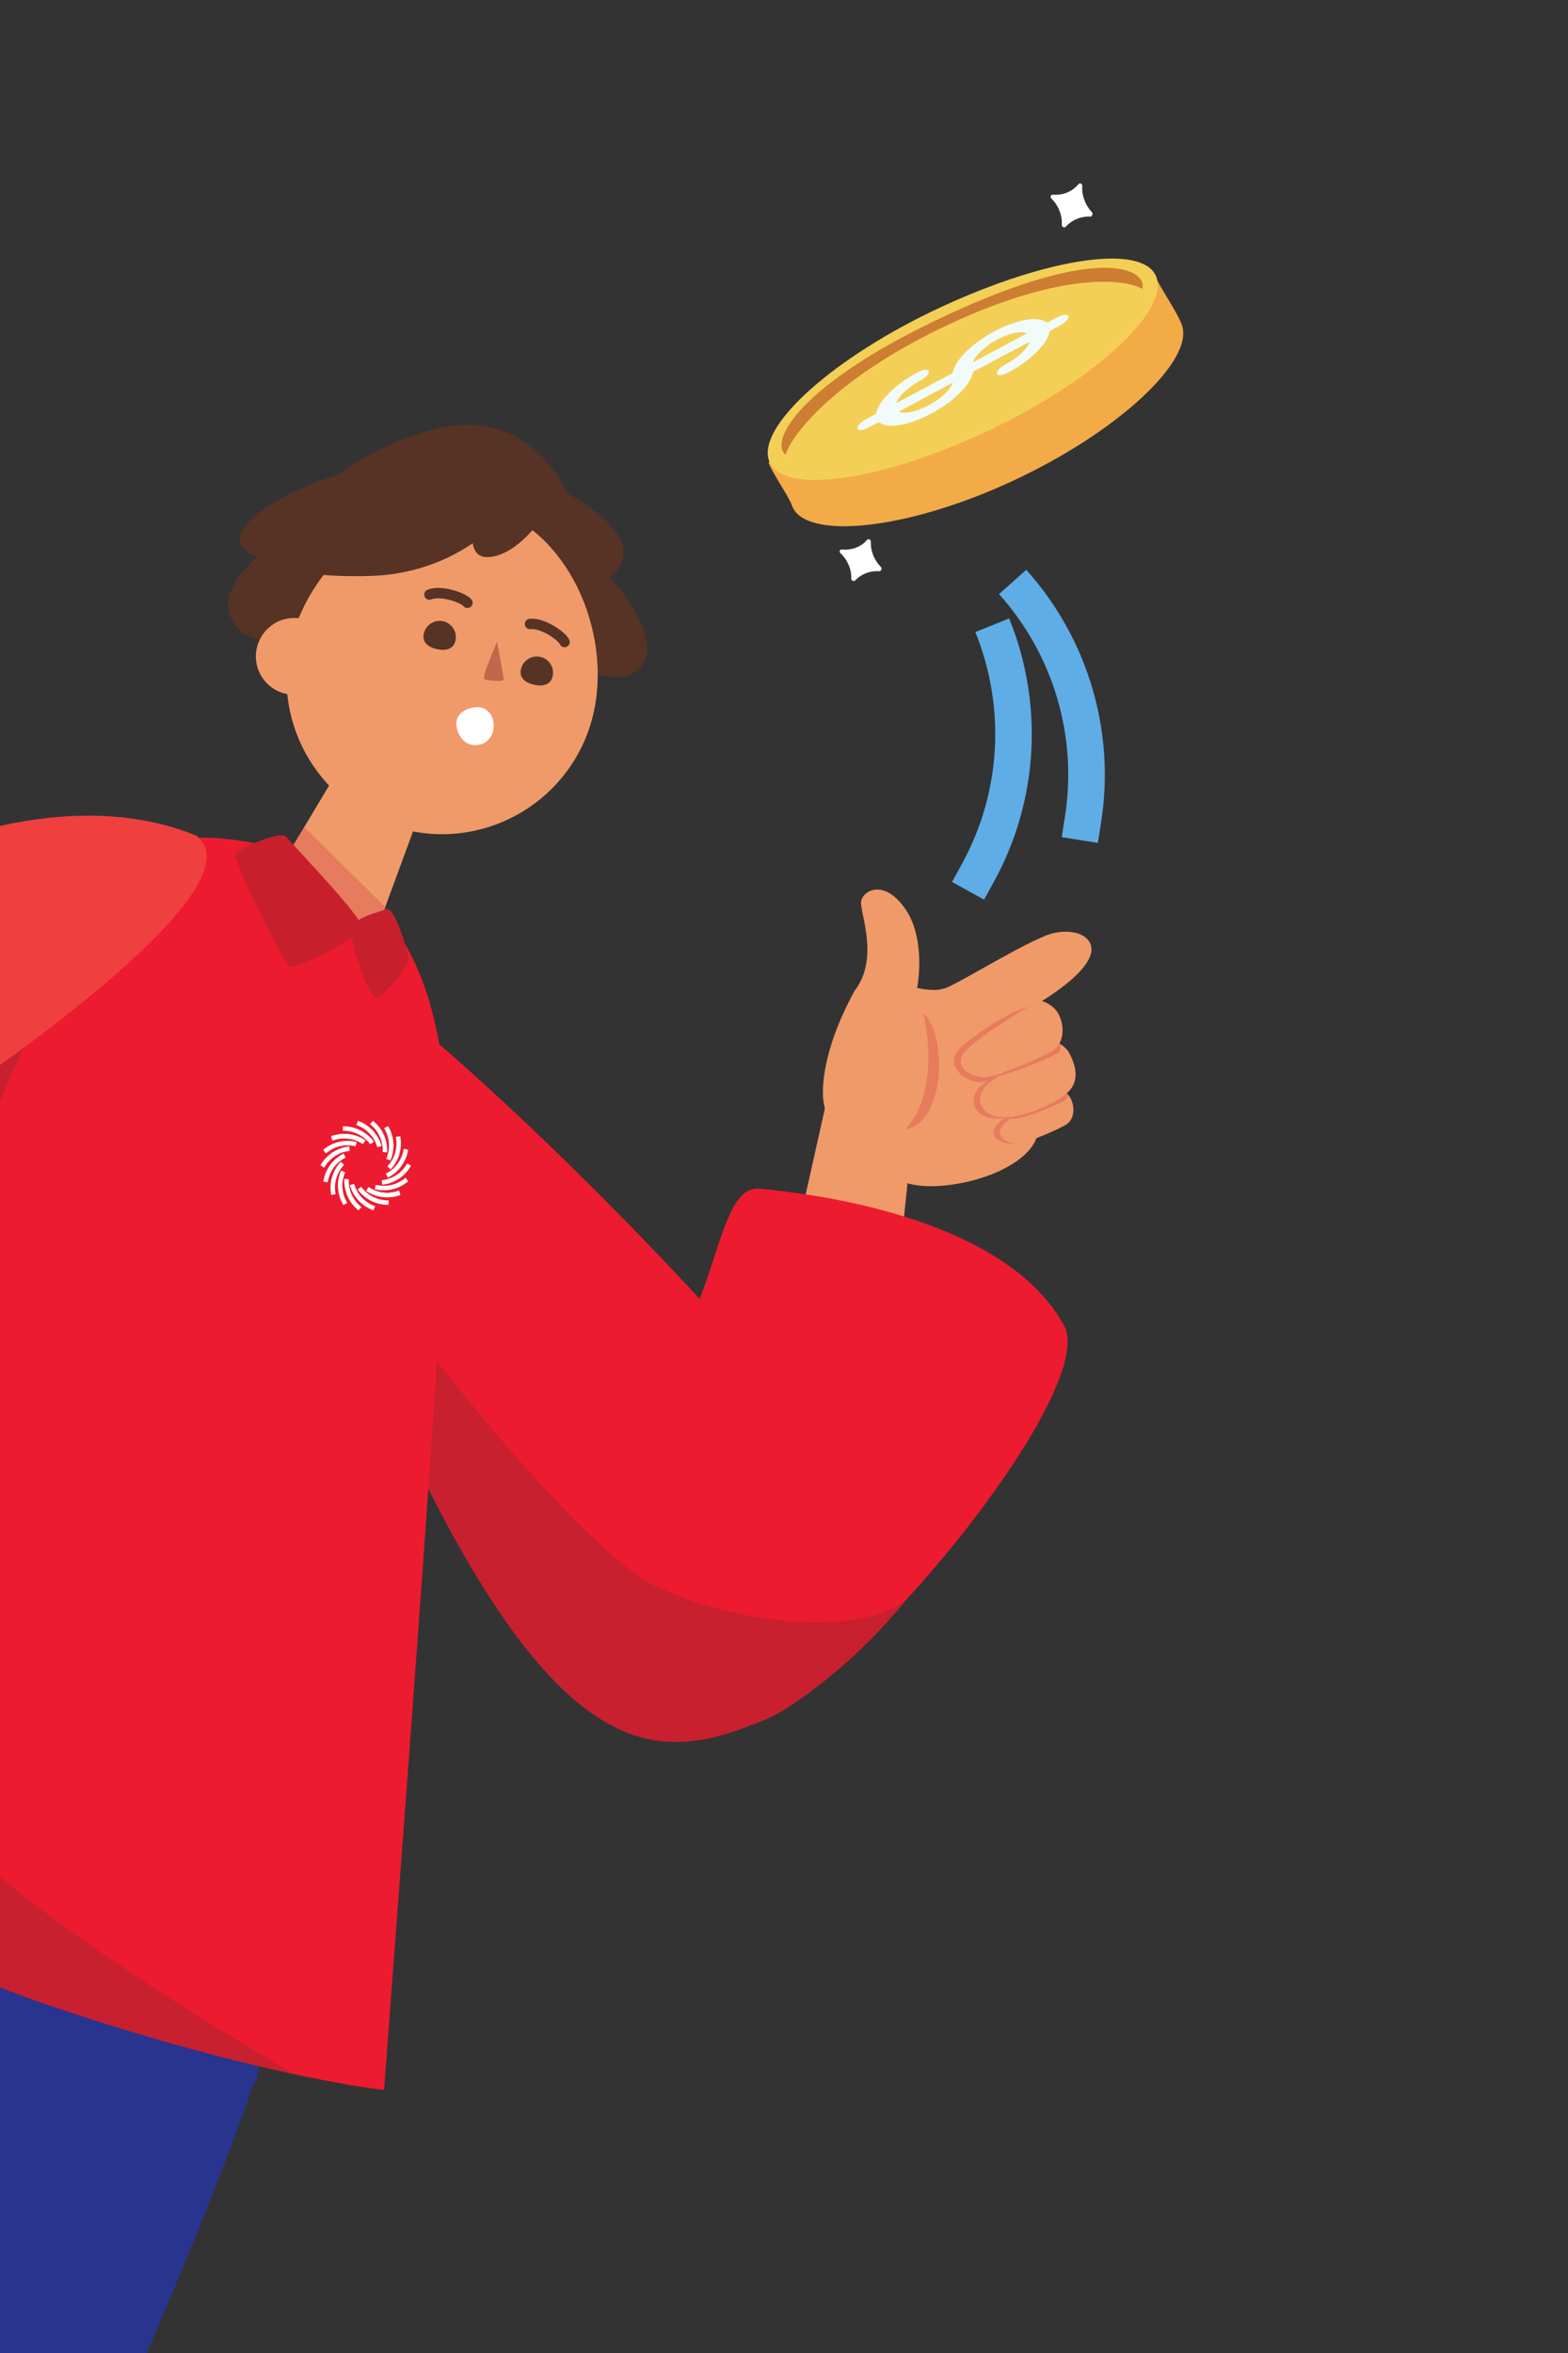 <svg width="400" height="600" viewBox="0 0 400 600" fill="none" xmlns="http://www.w3.org/2000/svg">
<rect x="0" y="0" width="400" height="600" fill="#333333" stroke="none"/>
<g clip-path="url(#clip0_6531_84426)">
<path d="M301.525 82.951C304.617 91.832 285.484 110.038 258.181 122.705C230.878 135.371 205.103 137.76 202.012 128.878C201.162 126.44 196.939 120.543 196.059 117.923C202.643 113.424 234.724 89.173 243.278 85.205C252.925 80.729 286.899 73.201 295.048 71.226C296.763 74.527 300.473 79.927 301.525 82.951Z" fill="#F3AB47"/>
<path d="M295.041 70.774C298.108 79.603 278.463 97.614 251.192 110.268C223.92 122.923 199.228 126.254 196.161 117.425C193.095 108.595 212.813 90.948 240.085 78.293C267.357 65.638 291.974 61.944 295.041 70.774Z" fill="#F4CF56"/>
<ellipse rx="50.184" ry="14.035" transform="matrix(0.92 -0.427 0.319 0.922 245.468 93.765)" fill="#F4CF56"/>
<path d="M242.338 82.59C214.3 95.621 202.131 110.244 200.407 115.962C196.227 112.699 203.481 98.046 241.57 80.344C280.938 62.047 292.764 68.699 291.398 73.672C287.297 71.239 271.542 69.016 242.338 82.59Z" fill="#CD7E32"/>
<path d="M262.571 87.265C262.401 87.241 262.289 87.344 262.172 87.406C257.646 89.813 253.122 92.224 248.593 94.622C248.304 94.774 248.16 94.947 248.075 95.297C247.7 96.856 246.78 98.098 245.753 99.237C243.041 102.247 239.846 104.339 236.444 106.023C234.258 107.105 232.026 107.925 229.731 108.337C228.134 108.623 226.55 108.755 225.078 108.171C224.948 108.119 224.803 108.079 224.708 107.982C224.33 107.597 223.944 107.729 223.471 107.993C222.47 108.543 221.485 109.161 220.424 109.517C220.051 109.642 219.681 109.712 219.307 109.66C218.645 109.569 218.518 109.129 218.973 108.488C219.42 107.854 220.001 107.418 220.631 107.073C221.485 106.605 222.347 106.152 223.205 105.695C223.369 105.607 223.515 105.542 223.565 105.292C223.831 103.926 224.577 102.807 225.42 101.754C226.908 99.899 228.666 98.437 230.533 97.13C231.966 96.129 233.42 95.181 234.988 94.533C235.43 94.352 235.879 94.284 236.321 94.306C236.955 94.343 237.12 94.747 236.75 95.372C236.302 96.134 235.624 96.567 234.931 96.948C233.761 97.592 232.627 98.313 231.565 99.181C230.54 100.02 229.575 100.945 228.888 102.166C228.766 102.386 228.762 102.385 228.71 102.701C228.864 102.73 228.985 102.609 229.115 102.54C233.627 100.138 238.135 97.735 242.649 95.339C242.932 95.19 243.085 95.022 243.167 94.664C243.443 93.469 244.09 92.453 244.833 91.509C246.469 89.428 248.434 87.812 250.525 86.401C253.996 84.063 257.637 82.355 261.506 81.61C263.056 81.313 264.597 81.195 266.044 81.711C266.225 81.777 266.431 81.831 266.567 81.964C266.956 82.339 267.34 82.199 267.814 81.948C268.872 81.38 269.9 80.697 271.035 80.374C271.411 80.267 271.787 80.232 272.147 80.308C272.594 80.4 272.707 80.772 272.456 81.238C272.206 81.7 271.856 82.052 271.456 82.346C270.416 83.107 269.275 83.594 268.178 84.193C267.891 84.351 267.75 84.525 267.667 84.871C267.308 86.359 266.45 87.571 265.471 88.667C262.866 91.587 259.819 93.701 256.518 95.322C255.974 95.588 255.413 95.722 254.849 95.654C254.285 95.585 254.141 95.168 254.487 94.602C254.927 93.88 255.556 93.431 256.228 93.073C257.666 92.308 259.035 91.393 260.296 90.273C261.111 89.551 261.867 88.748 262.403 87.739C262.475 87.599 262.586 87.466 262.571 87.265ZM261.908 85.039C261.702 84.874 261.482 84.841 261.26 84.806C260.152 84.623 259.025 84.831 257.908 85.158C255.861 85.758 253.913 86.725 252.075 88.043C250.926 88.866 249.858 89.793 248.964 90.962C248.658 91.362 248.353 91.779 248.195 92.402C252.816 89.918 257.338 87.491 261.908 85.039ZM243.088 97.56C238.437 100.056 233.907 102.488 229.313 104.953C229.699 105.123 230.061 105.194 230.442 105.213C231.83 105.288 233.205 104.918 234.565 104.404C237.216 103.401 239.659 101.913 241.749 99.669C242.279 99.103 242.743 98.47 243.088 97.56Z" fill="#F1FBFA"/>
<path d="M217.529 148.1C217.283 147.988 217.146 147.786 217.156 147.581C217.256 145.182 216.204 142.748 214.361 141.002C214.2 140.859 214.149 140.626 214.221 140.449L214.245 140.39C214.317 140.213 214.512 140.092 214.72 140.118C217.247 140.359 219.641 139.492 221.18 137.678C221.313 137.529 221.57 137.437 221.816 137.549C222.001 137.633 222.137 137.834 222.165 138.126C222.027 140.438 223.018 142.845 224.714 144.594C224.875 144.736 224.926 144.969 224.854 145.146L224.758 145.382C224.686 145.559 224.492 145.68 224.283 145.655C221.941 145.497 219.694 146.361 218.141 148.029C218.032 148.119 217.775 148.212 217.529 148.1Z" fill="white"/>
<path d="M271.24 57.924C270.994 57.812 270.86 57.604 270.874 57.39C271.017 54.883 270 52.362 268.174 50.576C268.014 50.43 267.967 50.188 268.043 50.001L268.068 49.939C268.143 49.753 268.342 49.623 268.552 49.645C271.095 49.846 273.524 48.893 275.109 46.968C275.246 46.809 275.506 46.707 275.752 46.819C275.937 46.903 276.071 47.111 276.093 47.415C275.913 49.833 276.869 52.326 278.547 54.118C278.706 54.264 278.754 54.506 278.678 54.692L278.577 54.94C278.502 55.127 278.303 55.257 278.093 55.235C275.735 55.117 273.454 56.065 271.858 57.838C271.746 57.934 271.486 58.036 271.24 57.924Z" fill="white"/>
<path d="M-115.627 918.779C-109.377 911.965 32.963 625.434 64.398 532.077C80.092 509.938 -29.83 453.759 -44.623 476.725C-59.416 499.691 -198.928 857.444 -202.306 868.369C-205.685 879.294 -195.435 885.294 -182.329 893.646C-173.505 899.269 -121.878 925.593 -115.627 918.779Z" fill="#29348F"/>
<path d="M-366.002 775.999C-361.715 767.806 -150.004 479.935 -80.319 399.427C-64.821 377.151 44.493 464.751 27.912 486.461C11.332 508.172 -270.049 830.064 -279.178 836.951C-288.308 843.837 -322.092 818.662 -332.971 808.797C-342.533 800.126 -370.29 784.191 -366.002 775.999Z" fill="#29348F"/>
<path d="M212.122 275.099L201.12 324.295L228.556 330.18L233.56 281.977L212.122 275.099Z" fill="#F09A69"/>
<path d="M241.301 251.921C238.017 253.19 233.017 251.814 230.927 250.967L229.198 255.588C232.617 259.664 233.625 270.043 236.567 269.271C240.245 268.305 274.124 254.447 278.141 243.708C279.627 239.738 275.566 236.548 268.959 237.891C263.465 239.009 245.407 250.335 241.301 251.921Z" fill="#F09A69"/>
<path d="M217.297 283.701C218.096 287.588 221.656 296.471 229.508 300.91C237.164 305.238 260.651 300.226 264.409 290.18C263.673 279.767 259.248 258.344 258.874 257.203C258.407 255.776 250.86 255.206 249.79 255.056C248.934 254.936 239.721 256.88 235.222 257.867L217.297 283.701Z" fill="#F09A69"/>
<path fill-rule="evenodd" clip-rule="evenodd" d="M269.179 260.591C268.052 257.728 265.283 256.59 264.039 256.379C258.853 256.728 246.525 264.95 244.052 268.298C241.578 271.646 245.652 275.75 249.986 275.998C250.468 275.964 251.12 275.832 251.89 275.626C251.554 275.88 251.213 276.134 250.869 276.385C246.826 279.342 247.712 284.142 252.71 285.118C253.693 285.31 254.865 285.311 256.141 285.163C255.17 285.939 254.414 286.632 254.025 287.159C252.243 289.571 254.716 291.486 257.838 291.664C260.321 291.493 268.997 287.701 270.503 286.615C272.008 285.529 272.682 283.142 271.667 280.563C271.415 279.922 271.048 279.4 270.635 278.982C270.748 278.876 270.856 278.77 270.957 278.665C274.279 275.212 271.96 270.659 271.064 268.899L271.047 268.866C270.671 268.127 269.953 267.451 269.233 266.918C270.016 265.227 270.114 262.968 269.179 260.591Z" fill="#E77B5E"/>
<path d="M273.349 280.57C272.537 278.507 270.542 277.687 269.646 277.535C266.959 278.839 257.489 284.753 255.707 287.166C253.925 289.578 256.397 291.492 259.519 291.671C262.002 291.5 270.678 287.708 272.184 286.622C273.69 285.536 274.363 283.149 273.349 280.57Z" fill="#F09A69"/>
<path d="M272.498 279.188C272.447 279.704 272.166 280.27 271.358 280.76C269.715 281.755 259.966 285.935 257.701 285.27C261.153 282.484 267.519 278.57 269.644 277.539C270.303 277.651 271.558 278.124 272.498 279.188Z" fill="#E77B5E"/>
<path d="M272.749 268.479C272.042 267.092 270.129 265.925 269.261 265.515L259.9 270.057C258.804 271.052 255.805 273.633 252.57 275.998C248.527 278.955 249.413 283.755 254.411 284.731C259.409 285.707 269.316 281.752 272.658 278.278C275.98 274.826 273.661 270.272 272.765 268.513L272.749 268.479Z" fill="#F09A69"/>
<path d="M270.391 266.161C270.571 266.624 270.746 267.666 270.074 268.358C269.267 269.19 260.199 273.027 254.642 274.437C257.026 272.583 259.043 270.839 259.899 270.062L269.259 265.519C269.549 265.656 269.954 265.876 270.391 266.161Z" fill="#E77B5E"/>
<path d="M270.394 259.344C269.268 256.481 266.499 255.343 265.255 255.132C261.526 256.942 248.383 265.15 245.91 268.498C243.436 271.845 246.868 274.503 251.201 274.75C254.647 274.513 266.688 269.251 268.778 267.743C270.868 266.236 271.803 262.923 270.394 259.344Z" fill="#F09A69"/>
<path d="M225.451 286.805C230.94 279.526 233.321 263.311 233.758 257.138C243.215 260.676 241.56 294.807 225.451 286.805Z" fill="#E77B5E"/>
<path d="M217.995 252.666C209.55 268.128 209.354 278.727 210.311 282.094C210.369 283.681 212.914 287.764 222.636 291.401C238.806 290.427 238.999 265.915 233.812 252.658C234.736 248.451 235.474 238.412 231.037 231.914C225.491 223.79 219.932 227.174 219.657 229.998C219.381 232.821 224.419 244.382 217.995 252.666Z" fill="#F09A69"/>
<path d="M151.254 432.474C134.617 405.921 36.675 244.471 44.822 229.101C68.645 212.415 187.637 337.118 202.594 359.763C226.414 395.826 185.754 424.705 170.549 412.207C141.899 388.658 171.14 464.213 151.254 432.474Z" fill="#ED1B2F"/>
<path d="M177.649 333.304C172.615 345.436 161.541 375.351 156.506 387.231C139.99 421.197 150.685 449.539 190.338 440.072C215.93 433.962 280.701 354.812 271.461 338.009C255.35 308.709 201.881 303.962 193.845 303.106C185.808 302.251 183.941 318.138 177.649 333.304Z" fill="#ED1B2F"/>
<path d="M167.83 404.767C146.944 395.316 92.115 325.343 73.189 293.331C132.93 457.772 164.643 451.173 195.68 438.303C200.694 436.223 217.612 425.012 231.718 407.281C224.603 415.364 194.712 416.932 167.83 404.767Z" fill="#C8202F"/>
<path fill-rule="evenodd" clip-rule="evenodd" d="M245.485 220.106L242.863 224.901L251.044 229.409L253.666 224.614C264.902 204.059 266.288 179.492 257.44 157.698L248.809 161.168C256.602 180.364 255.381 202.002 245.485 220.106Z" fill="#5FADE6"/>
<path fill-rule="evenodd" clip-rule="evenodd" d="M271.693 208.065L270.851 213.466L280.076 214.935L280.918 209.535C284.526 186.39 277.507 162.806 261.799 145.298L254.854 151.487C268.689 166.908 274.871 187.679 271.693 208.065Z" fill="#5FADE6"/>
<path d="M-15.273 264.519C18.325 215.753 39.993 206.922 75.625 217.713C105.098 228.556 114.153 256.512 114.129 293.295C114.109 322.721 102.713 468.903 97.987 532.926C87.255 531.778 55.045 525.819 12.055 511.162C-30.934 496.505 -92.844 462.237 -118.426 446.935C-95.888 405.978 -42.151 303.532 -15.273 264.519Z" fill="#ED1B2F"/>
<path d="M-7.26 253.352C-9.861 256.816 -12.527 260.535 -15.274 264.521C-36.429 295.227 -74.223 365.23 -100.347 413.618C-107.415 426.708 -113.628 438.216 -118.427 446.937C-92.845 462.238 -30.935 496.506 12.054 511.163C37.589 519.869 59.321 525.507 75.008 528.89C43.697 510.49 -24.993 468.818 -34.221 437.823C-49.581 386.231 3.943 267.662 28.428 219.487C27.154 220.033 25.838 220.718 24.483 221.532C23.193 222.334 21.901 223.2 20.606 224.134C12.369 230.203 2.9 240.402 -7.26 253.352Z" fill="#C8202F"/>
<path d="M70.221 223.25L88.272 193.09L106.827 208.03L94.902 240.444L70.221 223.25Z" fill="#F09A69"/>
<path d="M98.282 231.262L95.908 238.502L70.597 222.235L77.656 210.923L98.282 231.262Z" fill="#E77B5E"/>
<path d="M92.015 235.808C91.412 233.037 79.231 220.298 72.992 213.366C71.554 211.761 61.907 216.039 60.229 217.45C58.551 218.861 72.625 245.192 73.62 246.427C74.614 247.663 92.769 239.273 92.015 235.808Z" fill="#C81F2D"/>
<path d="M90.412 235.326C92.668 233.606 94.695 233.135 98.665 231.798C100.8 231.507 103.854 242.111 104.217 244.273C104.581 246.435 97.531 254.297 95.973 254.593C94.415 254.89 87.593 237.476 90.412 235.326Z" fill="#C81F2D"/>
<path fill-rule="evenodd" clip-rule="evenodd" d="M85.443 290.628L84.799 290.82L84.473 289.728L85.117 289.535C87.855 288.716 90.818 289.174 93.188 290.782L92.551 291.726C90.464 290.31 87.855 289.907 85.443 290.628Z" fill="white"/>
<path fill-rule="evenodd" clip-rule="evenodd" d="M101.148 303.813L101.792 303.62L102.119 304.713L101.475 304.905C98.736 305.724 95.774 305.266 93.404 303.658L94.04 302.714C96.127 304.13 98.736 304.534 101.148 303.813Z" fill="white"/>
<path fill-rule="evenodd" clip-rule="evenodd" d="M88.109 288.356L87.442 288.32L87.502 287.181L88.169 287.218C91.028 287.374 93.668 288.809 95.36 291.128L94.443 291.8C92.953 289.758 90.628 288.493 88.109 288.356Z" fill="white"/>
<path fill-rule="evenodd" clip-rule="evenodd" d="M98.483 306.072L99.15 306.108L99.091 307.246L98.424 307.21C95.564 307.054 92.924 305.618 91.232 303.299L92.15 302.627C93.64 304.67 95.965 305.934 98.483 306.072Z" fill="white"/>
<path fill-rule="evenodd" clip-rule="evenodd" d="M91.505 287.104L90.892 286.837L91.344 285.791L91.957 286.058C94.585 287.203 96.562 289.471 97.343 292.234L96.249 292.543C95.561 290.109 93.82 288.112 91.505 287.104Z" fill="white"/>
<path fill-rule="evenodd" clip-rule="evenodd" d="M95.085 307.323L95.698 307.591L95.246 308.636L94.633 308.369C92.006 307.224 90.028 304.957 89.247 302.194L90.341 301.884C91.029 304.318 92.771 306.315 95.085 307.323Z" fill="white"/>
<path fill-rule="evenodd" clip-rule="evenodd" d="M94.897 287.078L94.404 286.625L95.171 285.785L95.664 286.238C97.777 288.178 98.911 290.967 98.751 293.833L97.616 293.767C97.757 291.243 96.758 288.787 94.897 287.078Z" fill="white"/>
<path fill-rule="evenodd" clip-rule="evenodd" d="M91.702 307.362L92.195 307.815L91.428 308.655L90.935 308.202C88.821 306.262 87.688 303.473 87.847 300.607L88.983 300.673C88.842 303.197 89.841 305.653 91.702 307.362Z" fill="white"/>
<path fill-rule="evenodd" clip-rule="evenodd" d="M98.311 288.264L98.006 287.668L99.017 287.149L99.323 287.745C100.631 290.3 100.727 293.308 99.582 295.938L98.54 295.48C99.548 293.164 99.464 290.515 98.311 288.264Z" fill="white"/>
<path fill-rule="evenodd" clip-rule="evenodd" d="M88.276 306.157L88.581 306.754L87.57 307.273L87.264 306.677C85.956 304.121 85.861 301.113 87.005 298.484L88.047 298.941C87.039 301.257 87.123 303.907 88.276 306.157Z" fill="white"/>
<path fill-rule="evenodd" clip-rule="evenodd" d="M101.078 290.552L100.996 289.887L102.124 289.748L102.207 290.413C102.561 293.262 101.621 296.118 99.644 298.192L98.822 297.404C100.562 295.577 101.391 293.061 101.078 290.552Z" fill="white"/>
<path fill-rule="evenodd" clip-rule="evenodd" d="M85.52 303.873L85.603 304.538L84.475 304.677L84.392 304.012C84.038 301.163 84.978 298.307 86.954 296.233L87.777 297.021C86.037 298.848 85.208 301.363 85.52 303.873Z" fill="white"/>
<path fill-rule="evenodd" clip-rule="evenodd" d="M102.87 293.591L103.016 292.938L104.126 293.19L103.979 293.843C103.351 296.643 101.5 299.009 98.939 300.288L98.431 299.267C100.687 298.141 102.316 296.057 102.87 293.591Z" fill="white"/>
<path fill-rule="evenodd" clip-rule="evenodd" d="M83.727 300.85L83.581 301.503L82.472 301.251L82.618 300.598C83.247 297.798 85.097 295.432 87.658 294.153L88.166 295.174C85.911 296.3 84.281 298.384 83.727 300.85Z" fill="white"/>
<path fill-rule="evenodd" clip-rule="evenodd" d="M103.534 297.216L103.901 296.657L104.851 297.287L104.483 297.845C102.907 300.239 100.34 301.795 97.492 302.082L97.376 300.948C99.885 300.694 102.145 299.324 103.534 297.216Z" fill="white"/>
<path fill-rule="evenodd" clip-rule="evenodd" d="M83.053 297.206L82.685 297.764L81.736 297.135L82.103 296.577C83.68 294.183 86.246 292.627 89.094 292.34L89.21 293.474C86.701 293.727 84.441 295.097 83.053 297.206Z" fill="white"/>
<path fill-rule="evenodd" clip-rule="evenodd" d="M102.929 300.719L103.465 300.32L104.145 301.235L103.609 301.635C101.313 303.346 98.371 303.932 95.593 303.23L95.869 302.124C98.316 302.743 100.908 302.227 102.929 300.719Z" fill="white"/>
<path fill-rule="evenodd" clip-rule="evenodd" d="M83.663 293.71L83.127 294.109L82.448 293.194L82.983 292.794C85.279 291.083 88.222 290.497 90.999 291.199L90.723 292.305C88.277 291.686 85.685 292.202 83.663 293.71Z" fill="white"/>
<path fill-rule="evenodd" clip-rule="evenodd" d="M85.443 290.628L84.799 290.82L84.473 289.728L85.117 289.535C87.855 288.716 90.818 289.174 93.188 290.782L92.551 291.726C90.464 290.31 87.855 289.907 85.443 290.628Z" fill="white"/>
<path fill-rule="evenodd" clip-rule="evenodd" d="M101.148 303.813L101.792 303.62L102.119 304.713L101.475 304.905C98.736 305.724 95.774 305.266 93.404 303.658L94.04 302.714C96.127 304.13 98.736 304.534 101.148 303.813Z" fill="white"/>
<path d="M62.341 140.151C55.675 133.617 78.537 122.478 86.871 121.16C90.451 120.355 97.049 121.482 94.865 130.635C92.682 139.788 69.007 146.684 62.341 140.151Z" fill="#563325"/>
<path d="M61.18 160.733C49.918 149.393 73.91 134.696 81.941 132.356C85.36 131.115 102.777 131.549 98.486 151.503C96.513 160.683 67.725 167.324 61.18 160.733Z" fill="#563325"/>
<path d="M109.289 109.848C132.946 102.76 143.865 121.912 146.192 129.278C153.677 148.386 86.309 176.688 75.565 172.99C64.821 169.292 68.099 154.077 69.823 145.284C71.546 136.491 79.718 118.708 109.289 109.848Z" fill="#563325"/>
<path d="M159.075 140.416C159.065 153.863 136.008 148.27 129.823 144.868C127.044 143.564 116.9 132.916 131.314 123.637C137.945 119.368 159.08 132.602 159.075 140.416Z" fill="#563325"/>
<path d="M164.791 167.6C159.778 180.078 140.458 166.307 135.983 160.847C133.889 158.603 128.435 144.945 145.267 141.696C153.01 140.201 167.704 160.349 164.791 167.6Z" fill="#563325"/>
<path d="M151.279 182.401C146.122 203.681 124.69 216.752 103.41 211.594C82.13 206.437 69.06 185.006 74.217 163.726C79.374 142.446 102.132 123.905 123.412 129.062C144.692 134.219 156.436 161.121 151.279 182.401Z" fill="#F09A69"/>
<circle r="9.789" transform="matrix(-0.996 0.094 0.094 0.996 75.064 167.374)" fill="#F09A69"/>
<path d="M120.868 189.994C117.352 189.805 115.662 185.083 116.741 183.028C117.771 180.647 121.743 179.837 123.271 180.577C125.308 181.562 126.172 183.383 125.906 185.793C125.722 187.463 124.384 190.183 120.868 189.994Z" fill="white"/>
<path d="M123.727 173.285C122.707 173.114 125.243 167.405 126.792 163.613C127.304 166.38 128.363 172.132 128.501 173.009C128.674 174.105 125.545 173.589 123.727 173.285Z" fill="#BF694B"/>
<path d="M119.248 153.714C118.037 152.268 112.236 150.439 109.543 151.618" stroke="#563325" stroke-width="2.648" stroke-linecap="round"/>
<path d="M144.019 163.714C143.235 161.998 138.125 158.697 135.216 159.121" stroke="#563325" stroke-width="2.648" stroke-linecap="round"/>
<path d="M108.109 161.584C107.627 163.818 109.256 165.049 111.489 165.531C113.723 166.013 115.715 165.564 116.197 163.331C116.679 161.098 115.26 158.896 113.026 158.414C110.793 157.931 108.591 159.351 108.109 161.584Z" fill="#563325"/>
<path d="M132.9 170.665C132.418 172.899 134.047 174.13 136.28 174.612C138.514 175.095 140.506 174.646 140.988 172.412C141.47 170.179 140.051 167.977 137.817 167.495C135.584 167.013 133.382 168.432 132.9 170.665Z" fill="#563325"/>
<path d="M125.288 142.001C132.103 141.047 138.038 132.957 140.154 129.031C137.595 124.76 123.771 125.863 122.927 127.315C122.083 128.768 116.769 143.194 125.288 142.001Z" fill="#563325"/>
<path d="M94.502 146.862C114.131 146.301 126.558 134.89 130.318 129.255C136.53 109.269 65.238 126.247 63.103 133.967C60.969 141.687 69.966 147.564 94.502 146.862Z" fill="#563325"/>
<path d="M-38.678 224.751C-4.446 207.883 25.855 203.27 50.071 213.067C71.266 229.428 -40.937 301.001 -70.228 316.318C-116.871 340.712 -146.676 301.169 -129.65 284.295C-97.569 252.498 -79.596 244.914 -38.678 224.751Z" fill="#F03F3F"/>
<path d="M-60.925 393.042C-60.793 377.044 -60.262 341.62 -60.013 325.908C-56.909 280.013 -95.073 268.598 -114.869 277.577C-134.665 286.556 -153.426 413.964 -144.352 435.484C-140.887 443.7 -71.892 443.245 -66.838 440.068C-58.504 434.831 -61.09 413.038 -60.925 393.042Z" fill="#F03F3F"/>
</g>
<defs>
<clipPath id="clip0_6531_84426">
<rect width="400" height="600" fill="white"/>
</clipPath>
</defs>
</svg>
